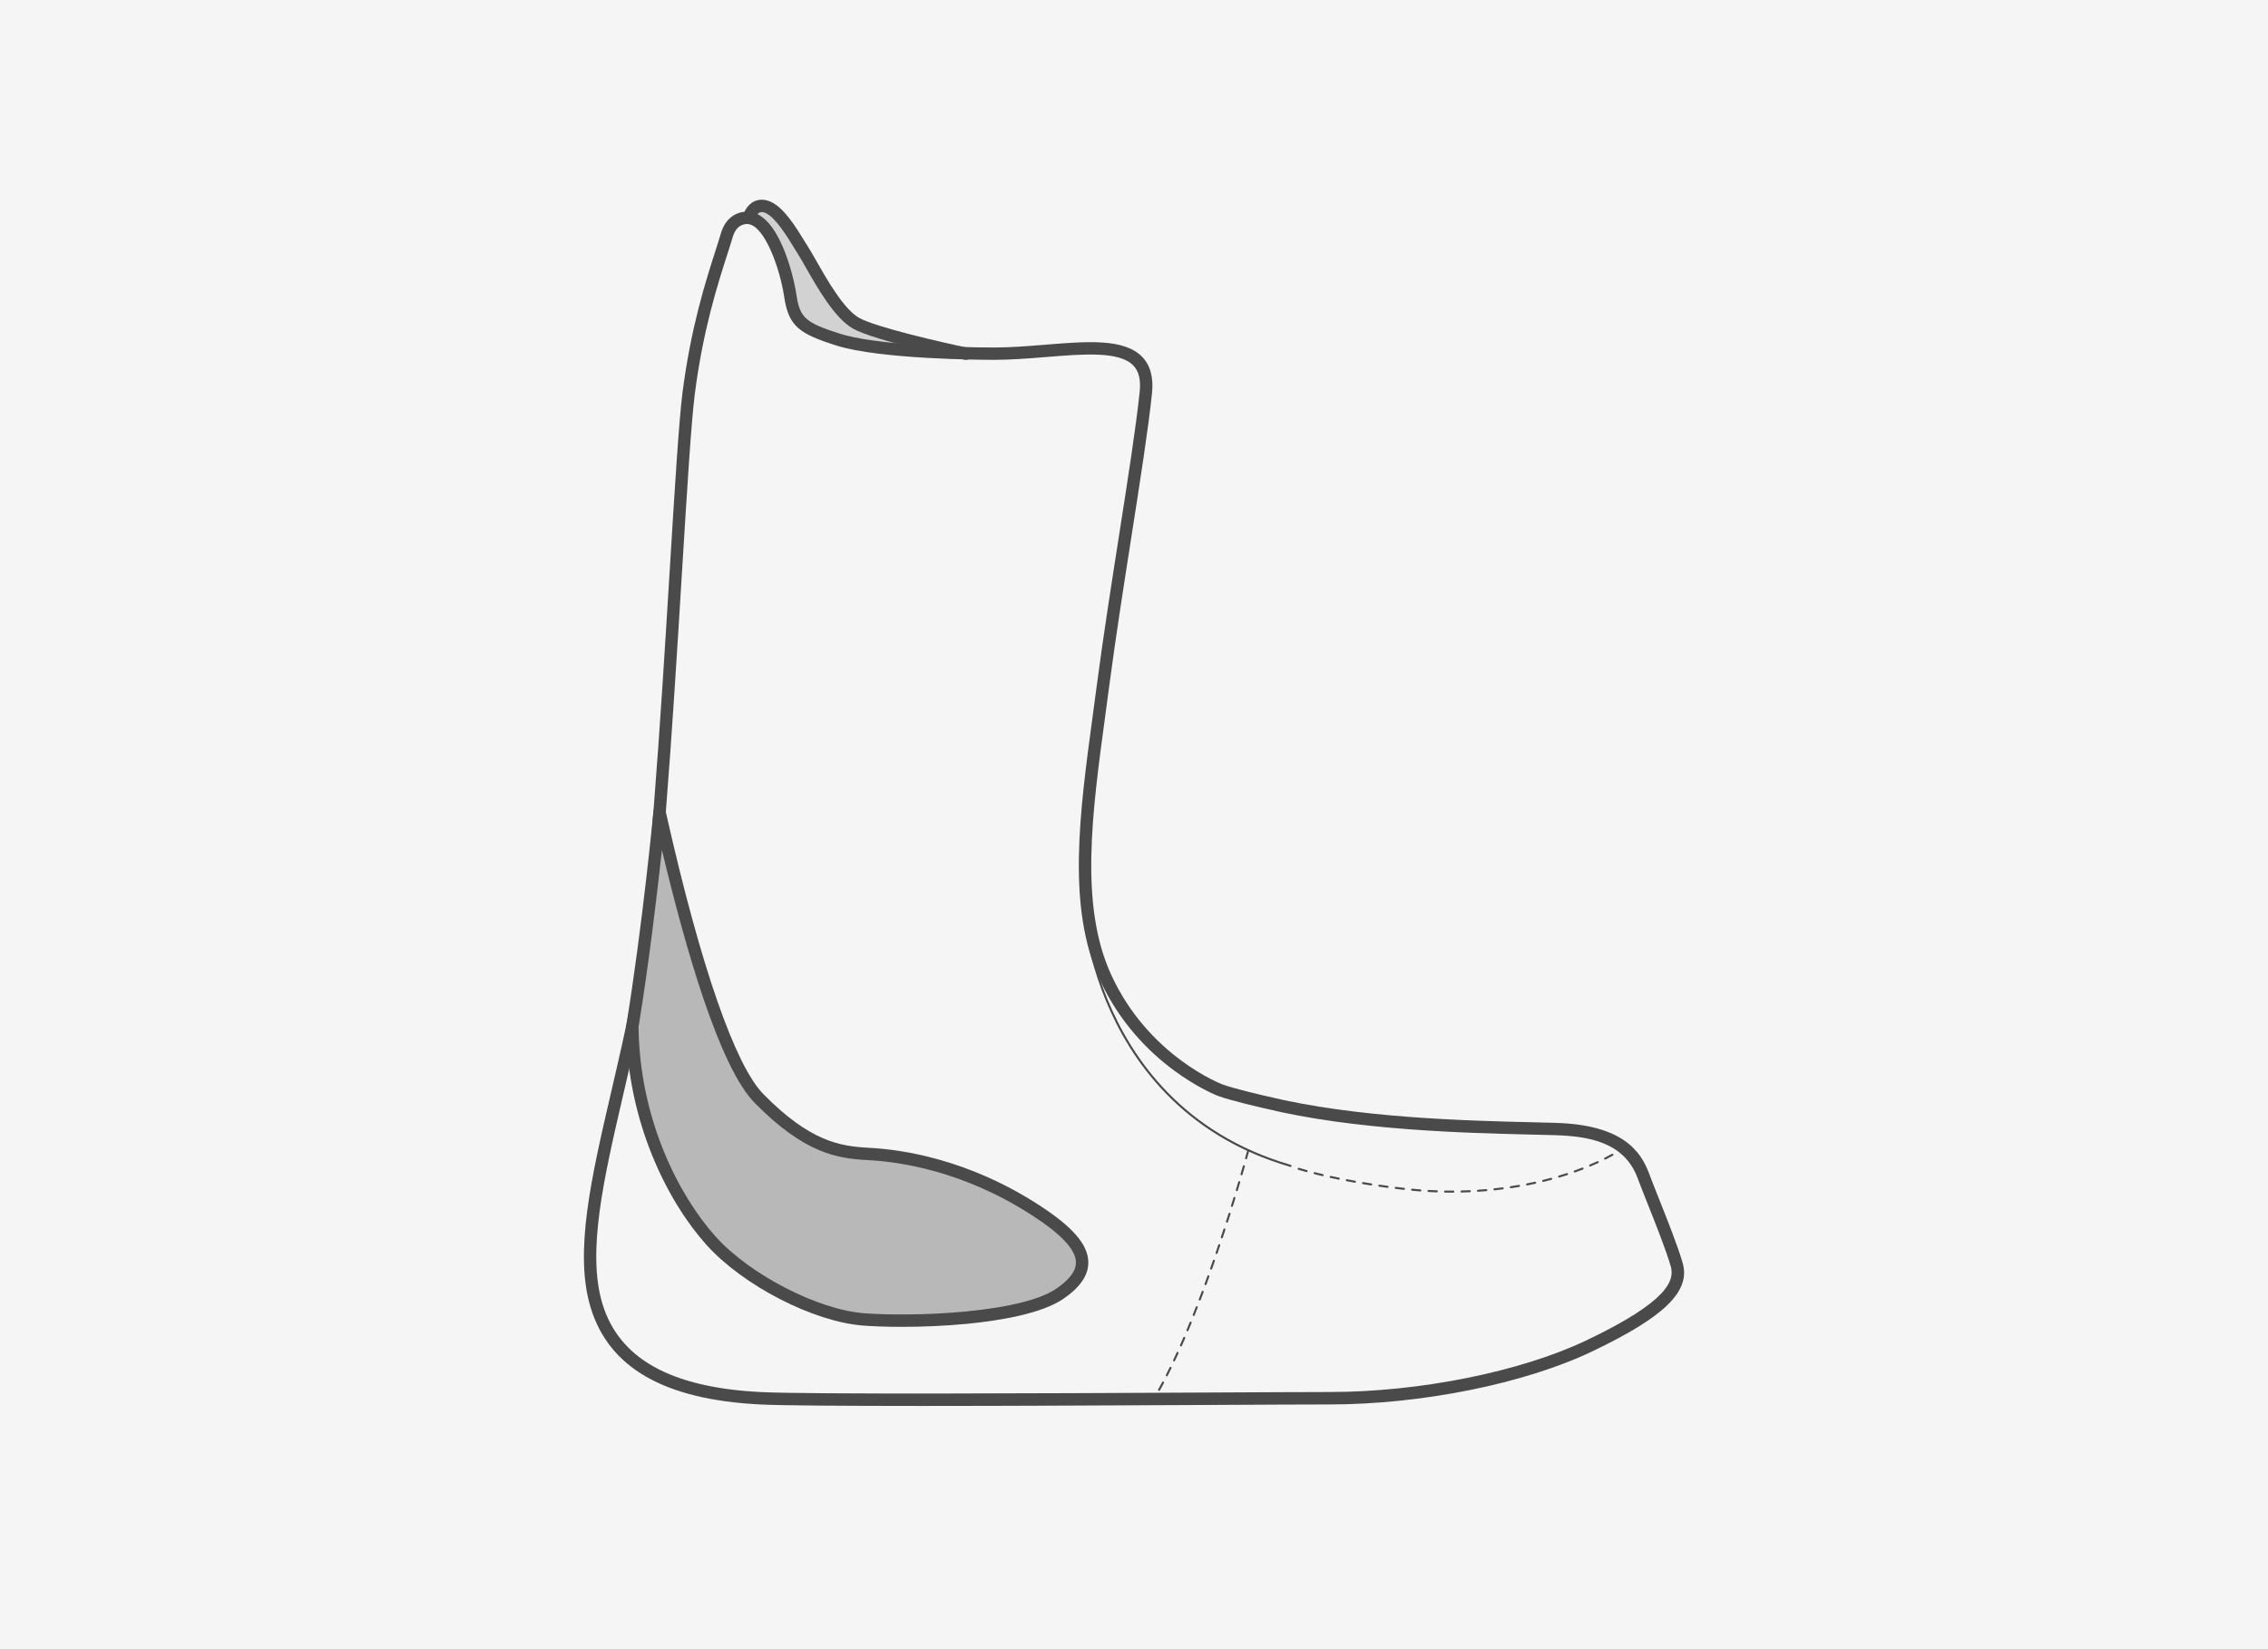 <?xml version="1.0" encoding="UTF-8"?><svg xmlns="http://www.w3.org/2000/svg" viewBox="0 0 1100 800"><defs><style>.cls-1{fill:#f5f5f5;}.cls-2{fill:#b9b8b8;}.cls-3{fill:#d2d2d2;}.cls-4{fill:#4b4a4a;}</style></defs><g id="Background"><rect class="cls-1" width="1100" height="800"/></g><g id="Outlined_Artwork"><g id="Fills_copy"><path class="cls-1" d="M591.95,528.88c-6.13-2.26-38.64-17.33-55.8-54.93-17.16-37.6-8.49-85.68-1.67-137.44,6.81-51.76,17.8-112.5,21.07-144.1,3.27-31.6-25.38-21.29-60.53-21.29-20.43,0-71.39-.93-88.55-6.38-17.16-5.45-20.95-6.64-22.86-19.45-1.91-12.8-10.94-41.46-21.77-41.47-10.13-.01-23.26,51.43-28.17,89.85-4.9,38.41-11.66,226.34-23.92,289.27-12.26,62.93-31.06,115.24-20.43,150.39,10.63,35.14,47.4,43.32,79.28,44.95,31.88,1.63,234.57,0,276.25,0s91.54-8.99,125.87-25.34c34.33-16.35,45.86-27.88,42.5-39.5s-12.35-32.78-16.16-43.05c-3.81-10.26-12.08-21.8-42.68-22.7-30.6-.91-91.54-1-140.58-12.99,0,0-15.72-3.57-21.84-5.82Z"/><path class="cls-3" d="M413.82,156.49c-10.17-5.81-22.82-34.92-27.18-41.82-4.36-6.9-7.51-11.15-14.05-14.05-6.54-2.91-9.99,5.68-9.99,5.68,0,0,8.92,1.77,13.54,11.03,5.35,10.74,5.18,40.82,20.72,45.36,15.54,4.54,41.58,9.22,55.51,8.51,13.93-.71-28.38-8.9-38.55-14.71Z"/></g><g id="Lines_copy"><path class="cls-4" d="M445.03,682.01c-36.34,0-65.88-.18-76.59-.73-46.32-2.38-73.14-17.78-82-47.08-8.08-26.72,.33-62.93,10.07-104.86,3.49-15.03,7.1-30.56,10.29-46.96,7.87-40.39,13.73-135.92,18.01-205.67,2.39-38.88,4.45-72.46,6.2-86.2,4.03-31.55,11.21-53.95,15.96-68.77,1.05-3.28,1.96-6.11,2.66-8.52,2.53-8.7,9.17-11.07,14.09-10.45,13.84,1.75,20.97,29.66,22.55,40.27,1.65,11.07,4.41,13.53,21.1,18.83,16.65,5.29,54.87,6.7,74.83,6.7,8.02,0,16.45-.68,24.6-1.34,20.59-1.67,38.37-3.11,47.12,5.84,3.98,4.07,5.6,9.99,4.82,17.59-1.75,16.93-5.72,42.34-9.93,69.24-3.83,24.5-7.79,49.83-10.97,73.96-.6,4.56-1.22,9.12-1.83,13.66-6.39,47.15-12.43,91.69,2.86,125.19,18.13,39.72,53.75,53.23,54.11,53.36h0c5.87,2.17,21.32,5.68,21.47,5.71,43.25,10.57,96.65,11.85,128.56,12.62,4.16,.1,7.99,.19,11.44,.29,32.48,.96,41.33,13.68,45.41,24.66,1.19,3.2,2.93,7.58,4.78,12.23,4.06,10.21,9.11,22.93,11.46,31.03,3.98,13.77-8.79,26.24-44.09,43.05-32.69,15.57-82.61,25.63-127.16,25.63-10.61,0-31.4,.1-57.72,.24-42.74,.21-97.53,.49-142.09,.49ZM362.22,108.68c-2.54,0-5.48,1.61-6.82,6.22-.72,2.48-1.64,5.35-2.71,8.67-4.69,14.61-11.77,36.7-15.72,67.7-1.73,13.54-3.78,47.03-6.17,85.8-4.53,73.81-10.17,165.67-18.11,206.44-3.22,16.51-6.84,32.1-10.34,47.17-9.54,41.09-17.78,76.58-10.17,101.77,8.04,26.59,33.08,40.59,76.56,42.82,23.67,1.21,140.82,.62,218.34,.23,26.33-.13,47.13-.24,57.75-.24,43.73,0,92.63-9.83,124.58-25.05,39.97-19.03,42.86-29.22,40.91-35.96-2.26-7.83-7.26-20.39-11.27-30.48-1.86-4.68-3.61-9.09-4.83-12.35-6.48-17.43-23.84-20.27-39.96-20.75-3.44-.1-7.26-.19-11.41-.29-32.15-.77-85.96-2.06-129.79-12.78-.6-.14-15.93-3.62-22.17-5.92h0c-.38-.14-38.33-14.53-57.49-56.5-16.01-35.08-9.86-80.45-3.35-128.49,.61-4.54,1.23-9.08,1.83-13.64,3.18-24.2,7.15-49.57,10.99-74.1,4.19-26.82,8.16-52.16,9.89-68.93,.6-5.82-.42-10-3.14-12.77-6.78-6.94-24.06-5.54-42.35-4.05-8.27,.67-16.82,1.36-25.08,1.36-5.6,0-55.29-.2-76.65-6.98-17.92-5.69-23.07-9.28-25.22-23.67-2.05-13.75-9.41-34.19-17.37-35.2-.25-.03-.5-.05-.75-.05Z"/><path class="cls-4" d="M468.48,174.57c-.2,0-.41-.02-.62-.06-1.78-.37-43.8-9.18-54.26-15.16-8.83-5.05-17.26-19.9-22.84-29.72-1.3-2.29-2.43-4.27-3.27-5.61-.63-1-1.31-2.11-2.03-3.29-3.72-6.08-9.34-15.26-14.09-17.37-1.16-.52-2.13-.62-2.87-.32-1.08,.45-1.77,1.74-1.94,2.2-.59,1.53-2.3,2.33-3.85,1.76-1.54-.57-2.34-2.25-1.79-3.8,.15-.42,1.55-4.09,5.2-5.66,1.61-.69,4.26-1.19,7.7,.34,6.45,2.87,12.17,12.21,16.77,19.72,.7,1.15,1.37,2.23,1.99,3.22,.92,1.45,2.07,3.49,3.41,5.85,4.94,8.69,13.2,23.25,20.6,27.48,8,4.57,40.62,12.01,52.51,14.5,1.62,.34,2.66,1.93,2.32,3.55-.29,1.42-1.54,2.39-2.93,2.39Z"/><path class="cls-4" d="M703.97,578.55c-1.04,0-2.08,0-3.12-.03-.28,0-.5-.23-.49-.51,0-.28,.26-.46,.51-.49,1.04,.02,2.08,.02,3.11,.03h.88s0,0,0,0c.28,0,.5,.22,.5,.5,0,.28-.22,.5-.5,.5h-.89Zm4.89-.06c-.27,0-.49-.22-.5-.49,0-.28,.21-.51,.49-.51,1.33-.03,2.66-.08,3.99-.14,.31-.04,.51,.2,.52,.48,.01,.28-.2,.51-.48,.52-1.33,.06-2.67,.11-4.01,.14h-.01Zm-12-.07h-.02c-1.33-.05-2.67-.11-4.01-.19-.28-.02-.49-.25-.47-.53,.02-.27,.24-.48,.53-.47,1.33,.08,2.66,.14,3.99,.18,.28,.01,.49,.24,.48,.52,0,.27-.23,.48-.5,.48Zm20-.29c-.26,0-.48-.2-.5-.47-.02-.28,.19-.51,.47-.53,1.33-.09,2.66-.19,3.98-.3,.27-.03,.52,.18,.54,.46,.02,.28-.18,.52-.46,.54-1.33,.11-2.66,.22-4,.3-.01,0-.02,0-.03,0Zm-27.98-.16s-.03,0-.04,0c-1.33-.1-2.66-.22-4-.35-.27-.03-.48-.27-.45-.55,.03-.27,.27-.47,.55-.45,1.33,.13,2.65,.25,3.97,.35,.28,.02,.48,.26,.46,.54-.02,.26-.24,.46-.5,.46Zm35.95-.53c-.25,0-.47-.19-.5-.45-.03-.27,.17-.52,.44-.55,1.33-.14,2.65-.3,3.96-.47,.28-.04,.52,.16,.56,.43,.04,.27-.16,.53-.43,.56-1.32,.17-2.65,.33-3.98,.47-.02,0-.04,0-.05,0Zm-43.91-.24s-.04,0-.06,0c-1.32-.15-2.65-.31-3.98-.47-.27-.03-.47-.28-.43-.56,.03-.27,.28-.48,.56-.43,1.33,.17,2.65,.32,3.97,.47,.27,.03,.47,.28,.44,.55-.03,.25-.25,.44-.5,.44Zm51.84-.78c-.24,0-.46-.18-.49-.43-.04-.27,.15-.53,.42-.57,1.32-.2,2.63-.41,3.94-.64,.27-.06,.53,.13,.58,.41,.05,.27-.13,.53-.41,.58-1.31,.23-2.63,.44-3.96,.64-.02,0-.05,0-.08,0Zm-59.79-.2s-.05,0-.07,0c-1.32-.18-2.65-.37-3.97-.56-.27-.04-.46-.29-.42-.57,.04-.27,.3-.46,.57-.42,1.32,.19,2.64,.38,3.96,.56,.27,.04,.46,.29,.43,.56-.03,.25-.25,.43-.49,.43Zm-7.92-1.16s-.05,0-.08,0c-1.32-.21-2.64-.42-3.96-.64-.27-.05-.46-.3-.41-.58s.3-.46,.58-.41c1.31,.22,2.62,.43,3.94,.64,.27,.04,.46,.3,.42,.57-.04,.25-.25,.42-.49,.42Zm75.59,0c-.23,0-.44-.17-.49-.4-.05-.27,.12-.53,.39-.59,1.31-.26,2.61-.53,3.9-.81,.28-.06,.54,.11,.6,.38,.06,.27-.11,.54-.38,.6-1.3,.29-2.61,.56-3.93,.82-.03,0-.06,0-.1,0Zm-83.48-1.32s-.06,0-.09,0c-1.32-.24-2.63-.48-3.94-.73-.27-.05-.45-.31-.4-.58s.31-.45,.58-.4c1.3,.25,2.61,.49,3.93,.73,.27,.05,.45,.31,.4,.58-.04,.24-.25,.41-.49,.41Zm91.3-.4c-.23,0-.43-.15-.49-.38-.07-.27,.1-.54,.37-.6,1.3-.32,2.59-.65,3.86-.99,.27-.07,.54,.09,.61,.35,.07,.27-.08,.54-.35,.61-1.28,.35-2.58,.68-3.89,1-.04,0-.08,.01-.12,.01Zm-99.15-1.1s-.07,0-.1,0c-1.32-.27-2.63-.55-3.92-.83-.27-.06-.44-.32-.38-.59,.06-.27,.32-.44,.59-.38,1.29,.28,2.59,.55,3.91,.82,.27,.06,.45,.32,.39,.59-.05,.24-.26,.4-.49,.4Zm106.88-.99c-.22,0-.42-.14-.48-.36-.08-.26,.07-.54,.34-.62,1.28-.38,2.55-.78,3.81-1.19,.27-.08,.54,.06,.63,.32,.08,.26-.06,.54-.32,.63-1.26,.41-2.54,.81-3.83,1.19-.05,.01-.1,.02-.14,.02Zm-114.7-.71s-.08,0-.11-.01c-1.32-.31-2.62-.62-3.9-.94-.27-.07-.43-.34-.36-.61,.07-.27,.34-.43,.61-.36,1.27,.32,2.57,.63,3.88,.94,.27,.06,.44,.33,.37,.6-.05,.23-.26,.39-.49,.39Zm122.3-1.77c-.21,0-.4-.13-.47-.33-.09-.26,.04-.55,.3-.64,1.26-.45,2.51-.91,3.74-1.39,.26-.1,.55,.03,.65,.29,.1,.26-.03,.55-.29,.65-1.24,.48-2.49,.95-3.76,1.4-.06,.02-.11,.03-.17,.03Zm-130.06-.18s-.09,0-.13-.02c-1.32-.36-2.61-.72-3.86-1.09-.26-.08-.42-.36-.34-.62,.08-.27,.36-.41,.62-.34,1.24,.37,2.53,.73,3.84,1.08,.27,.07,.42,.35,.35,.61-.06,.22-.26,.37-.48,.37Zm137.52-2.71c-.19,0-.38-.11-.46-.3-.11-.25,.01-.55,.26-.66,1.24-.52,2.45-1.06,3.64-1.61,.25-.12,.55,0,.66,.24,.12,.25,0,.55-.24,.66-1.2,.56-2.43,1.1-3.67,1.62-.06,.03-.13,.04-.2,.04Zm7.26-3.35c-.18,0-.36-.1-.45-.28-.12-.25-.03-.55,.22-.67,1.19-.6,2.38-1.23,3.52-1.85,.24-.13,.54-.04,.68,.2,.13,.24,.04,.55-.2,.68-1.15,.63-2.35,1.26-3.56,1.87-.07,.04-.15,.05-.22,.05Zm7.01-3.86c-.17,0-.33-.09-.43-.24-.14-.24-.07-.54,.17-.69,.7-.42,1.38-.85,2.06-1.28,.23-.15,.54-.08,.69,.15s.08,.54-.15,.69c-.68,.44-1.38,.87-2.08,1.29-.08,.05-.17,.07-.26,.07Z"/><path class="cls-4" d="M625.94,566.06s-.09,0-.14-.02c-52.77-15.29-77.74-52.19-89.39-80.45-12.62-30.6-12.76-57.96-12.76-58.23s.22-.5,.5-.5,.5,.22,.5,.5,.15,27.46,12.7,57.88c11.57,28.04,36.35,64.66,88.73,79.84,.26,.08,.42,.35,.34,.62-.06,.22-.26,.36-.48,.36Z"/><path class="cls-4" d="M559.58,679.16c-.09,0-.18-.02-.26-.07-.24-.14-.31-.45-.17-.69l.59-1c.14-.24,.45-.32,.68-.18,.24,.14,.32,.45,.18,.68-.2,.34-.4,.67-.6,1.01-.09,.16-.26,.24-.43,.24Zm2.58-4.47c-.08,0-.17-.02-.24-.06-.24-.13-.33-.44-.19-.68,.64-1.15,1.28-2.32,1.91-3.51,.13-.24,.43-.34,.68-.21,.24,.13,.34,.43,.21,.68-.64,1.2-1.28,2.38-1.92,3.53-.09,.16-.26,.26-.44,.26Zm3.76-7.07c-.08,0-.15-.02-.23-.05-.25-.12-.34-.43-.22-.67,.6-1.17,1.19-2.37,1.78-3.58,.12-.25,.42-.35,.67-.23,.25,.12,.35,.42,.23,.67-.59,1.21-1.19,2.41-1.79,3.59-.09,.17-.26,.27-.45,.27Zm3.52-7.19c-.07,0-.14-.02-.21-.05-.25-.12-.36-.42-.24-.67,.56-1.2,1.12-2.4,1.68-3.63,.12-.25,.41-.36,.66-.25,.25,.12,.36,.41,.25,.66-.56,1.23-1.12,2.44-1.69,3.64-.08,.18-.26,.29-.45,.29Zm3.33-7.29c-.07,0-.14-.01-.2-.04-.25-.11-.37-.41-.25-.66,.54-1.21,1.07-2.43,1.6-3.67,.11-.25,.4-.37,.66-.26,.25,.11,.37,.4,.26,.66-.53,1.23-1.07,2.46-1.6,3.67-.08,.19-.27,.3-.46,.3Zm3.17-7.36c-.06,0-.13-.01-.19-.04-.25-.11-.38-.4-.27-.65,.51-1.23,1.02-2.46,1.53-3.7,.11-.26,.4-.38,.65-.27,.26,.1,.38,.4,.27,.65-.51,1.24-1.02,2.47-1.53,3.7-.08,.19-.27,.31-.46,.31Zm3.03-7.41c-.06,0-.12-.01-.19-.04-.26-.1-.38-.39-.28-.65,.5-1.24,.99-2.48,1.47-3.73,.1-.26,.39-.38,.65-.28,.26,.1,.38,.39,.28,.65-.49,1.25-.98,2.5-1.48,3.74-.08,.2-.27,.31-.46,.31Zm2.92-7.47c-.06,0-.12-.01-.18-.03-.26-.1-.39-.39-.29-.65,.48-1.25,.95-2.49,1.42-3.74,.1-.26,.38-.39,.64-.29,.26,.1,.39,.38,.29,.64-.47,1.25-.94,2.5-1.42,3.74-.08,.2-.27,.32-.47,.32Zm2.81-7.49c-.06,0-.12,0-.17-.03-.26-.1-.39-.38-.3-.64,.46-1.26,.92-2.51,1.37-3.76,.09-.26,.38-.39,.64-.3,.26,.09,.39,.38,.3,.64-.45,1.25-.91,2.51-1.37,3.77-.07,.2-.27,.33-.47,.33Zm2.72-7.54c-.06,0-.11,0-.17-.03-.26-.09-.4-.38-.3-.64,.45-1.26,.89-2.52,1.33-3.78,.09-.26,.37-.4,.64-.31,.26,.09,.4,.38,.31,.64-.44,1.25-.88,2.51-1.33,3.78-.07,.21-.27,.33-.47,.33Zm2.63-7.56c-.05,0-.11,0-.16-.03-.26-.09-.4-.37-.31-.63,.44-1.27,.87-2.54,1.29-3.79,.09-.26,.37-.4,.63-.31,.26,.09,.4,.37,.31,.63-.42,1.25-.85,2.52-1.29,3.79-.07,.21-.26,.34-.47,.34Zm2.56-7.59c-.05,0-.11,0-.16-.03-.26-.09-.4-.37-.32-.63,.43-1.28,.84-2.55,1.25-3.8,.09-.26,.37-.41,.63-.32,.26,.09,.41,.37,.32,.63-.41,1.25-.83,2.52-1.25,3.81-.07,.21-.26,.34-.47,.34Zm2.49-7.62c-.05,0-.1,0-.15-.02-.26-.08-.41-.37-.32-.63,.42-1.29,.82-2.57,1.22-3.81,.08-.26,.36-.41,.63-.33,.26,.08,.41,.36,.33,.63-.4,1.25-.8,2.52-1.22,3.82-.07,.21-.26,.35-.48,.35Zm2.42-7.64s-.1,0-.15-.02c-.26-.08-.41-.36-.33-.63,.41-1.31,.8-2.59,1.18-3.83,.08-.27,.36-.42,.62-.33,.26,.08,.41,.36,.33,.62-.38,1.24-.78,2.52-1.18,3.83-.07,.21-.26,.35-.48,.35Zm2.35-7.66s-.1,0-.14-.02c-.26-.08-.41-.36-.33-.62,.4-1.33,.79-2.62,1.15-3.84,.08-.26,.36-.41,.62-.34,.26,.08,.42,.36,.34,.62-.36,1.22-.75,2.5-1.15,3.84-.06,.22-.26,.36-.48,.36Zm2.29-7.69s-.09,0-.14-.02c-.26-.08-.42-.35-.34-.62,.41-1.39,.78-2.68,1.12-3.85,.08-.27,.35-.42,.62-.34,.26,.08,.42,.35,.34,.62-.34,1.17-.71,2.46-1.12,3.86-.06,.22-.26,.36-.48,.36Zm2.22-7.72s-.09,0-.14-.02c-.27-.08-.42-.35-.35-.62,.7-2.49,1.07-3.88,1.07-3.88,.07-.27,.35-.42,.61-.35,.27,.07,.42,.35,.35,.61,0,0-.37,1.39-1.08,3.89-.06,.22-.26,.36-.48,.36Z"/><g><path class="cls-2" d="M306.69,497.87c.46,47.89,21.86,85.87,38.2,104.03,16.35,18.16,49.77,36.33,74.1,38.14,24.34,1.82,77.01,0,95.17-12.57,18.16-12.57,12.44-24.66-11.99-40.47-34.34-22.22-66.47-26.52-81-27.24-14.53-.73-29.79-3.27-53.03-26.88-23.25-23.61-45.77-128.23-48.25-138.81,0,0-5.27,55.34-13.21,103.8Z"/><path class="cls-4" d="M437.36,643.64c-7.43,0-13.86-.25-18.58-.6-24.17-1.8-58.32-19.36-76.11-39.13-18.55-20.61-38.52-59.28-38.97-106.01,0-.17,.01-.34,.04-.51,7.82-47.8,13.13-103.05,13.18-103.6,.14-1.46,1.32-2.61,2.78-2.71,1.47-.11,2.79,.88,3.12,2.31,.15,.66,.39,1.68,.69,3.03,16.48,72.76,33.09,120.48,46.77,134.37,22.42,22.76,36.94,25.28,51.05,25.99,16.05,.8,48.1,5.47,82.49,27.72,16.48,10.66,23.89,19.22,24.02,27.75,.1,6.28-3.81,12.08-11.95,17.71-10.64,7.36-31.26,10.69-46.69,12.2-11.22,1.09-22.34,1.49-31.83,1.49Zm-127.66-145.54c.5,44.95,19.65,82.04,37.43,101.8,16.62,18.46,49.63,35.48,72.1,37.16,10.52,.79,29.77,1.02,49.39-.88,21.11-2.05,36.27-5.91,43.85-11.16,6.37-4.41,9.43-8.55,9.37-12.68-.09-6.14-7.06-13.6-21.28-22.8-33.21-21.49-64.08-25.99-79.52-26.77-15.34-.77-31.09-3.47-55.02-27.77-16.84-17.1-33.24-73.39-44.98-122.73-2.2,20.29-6.23,54.61-11.33,85.83Z"/></g></g></g></svg>